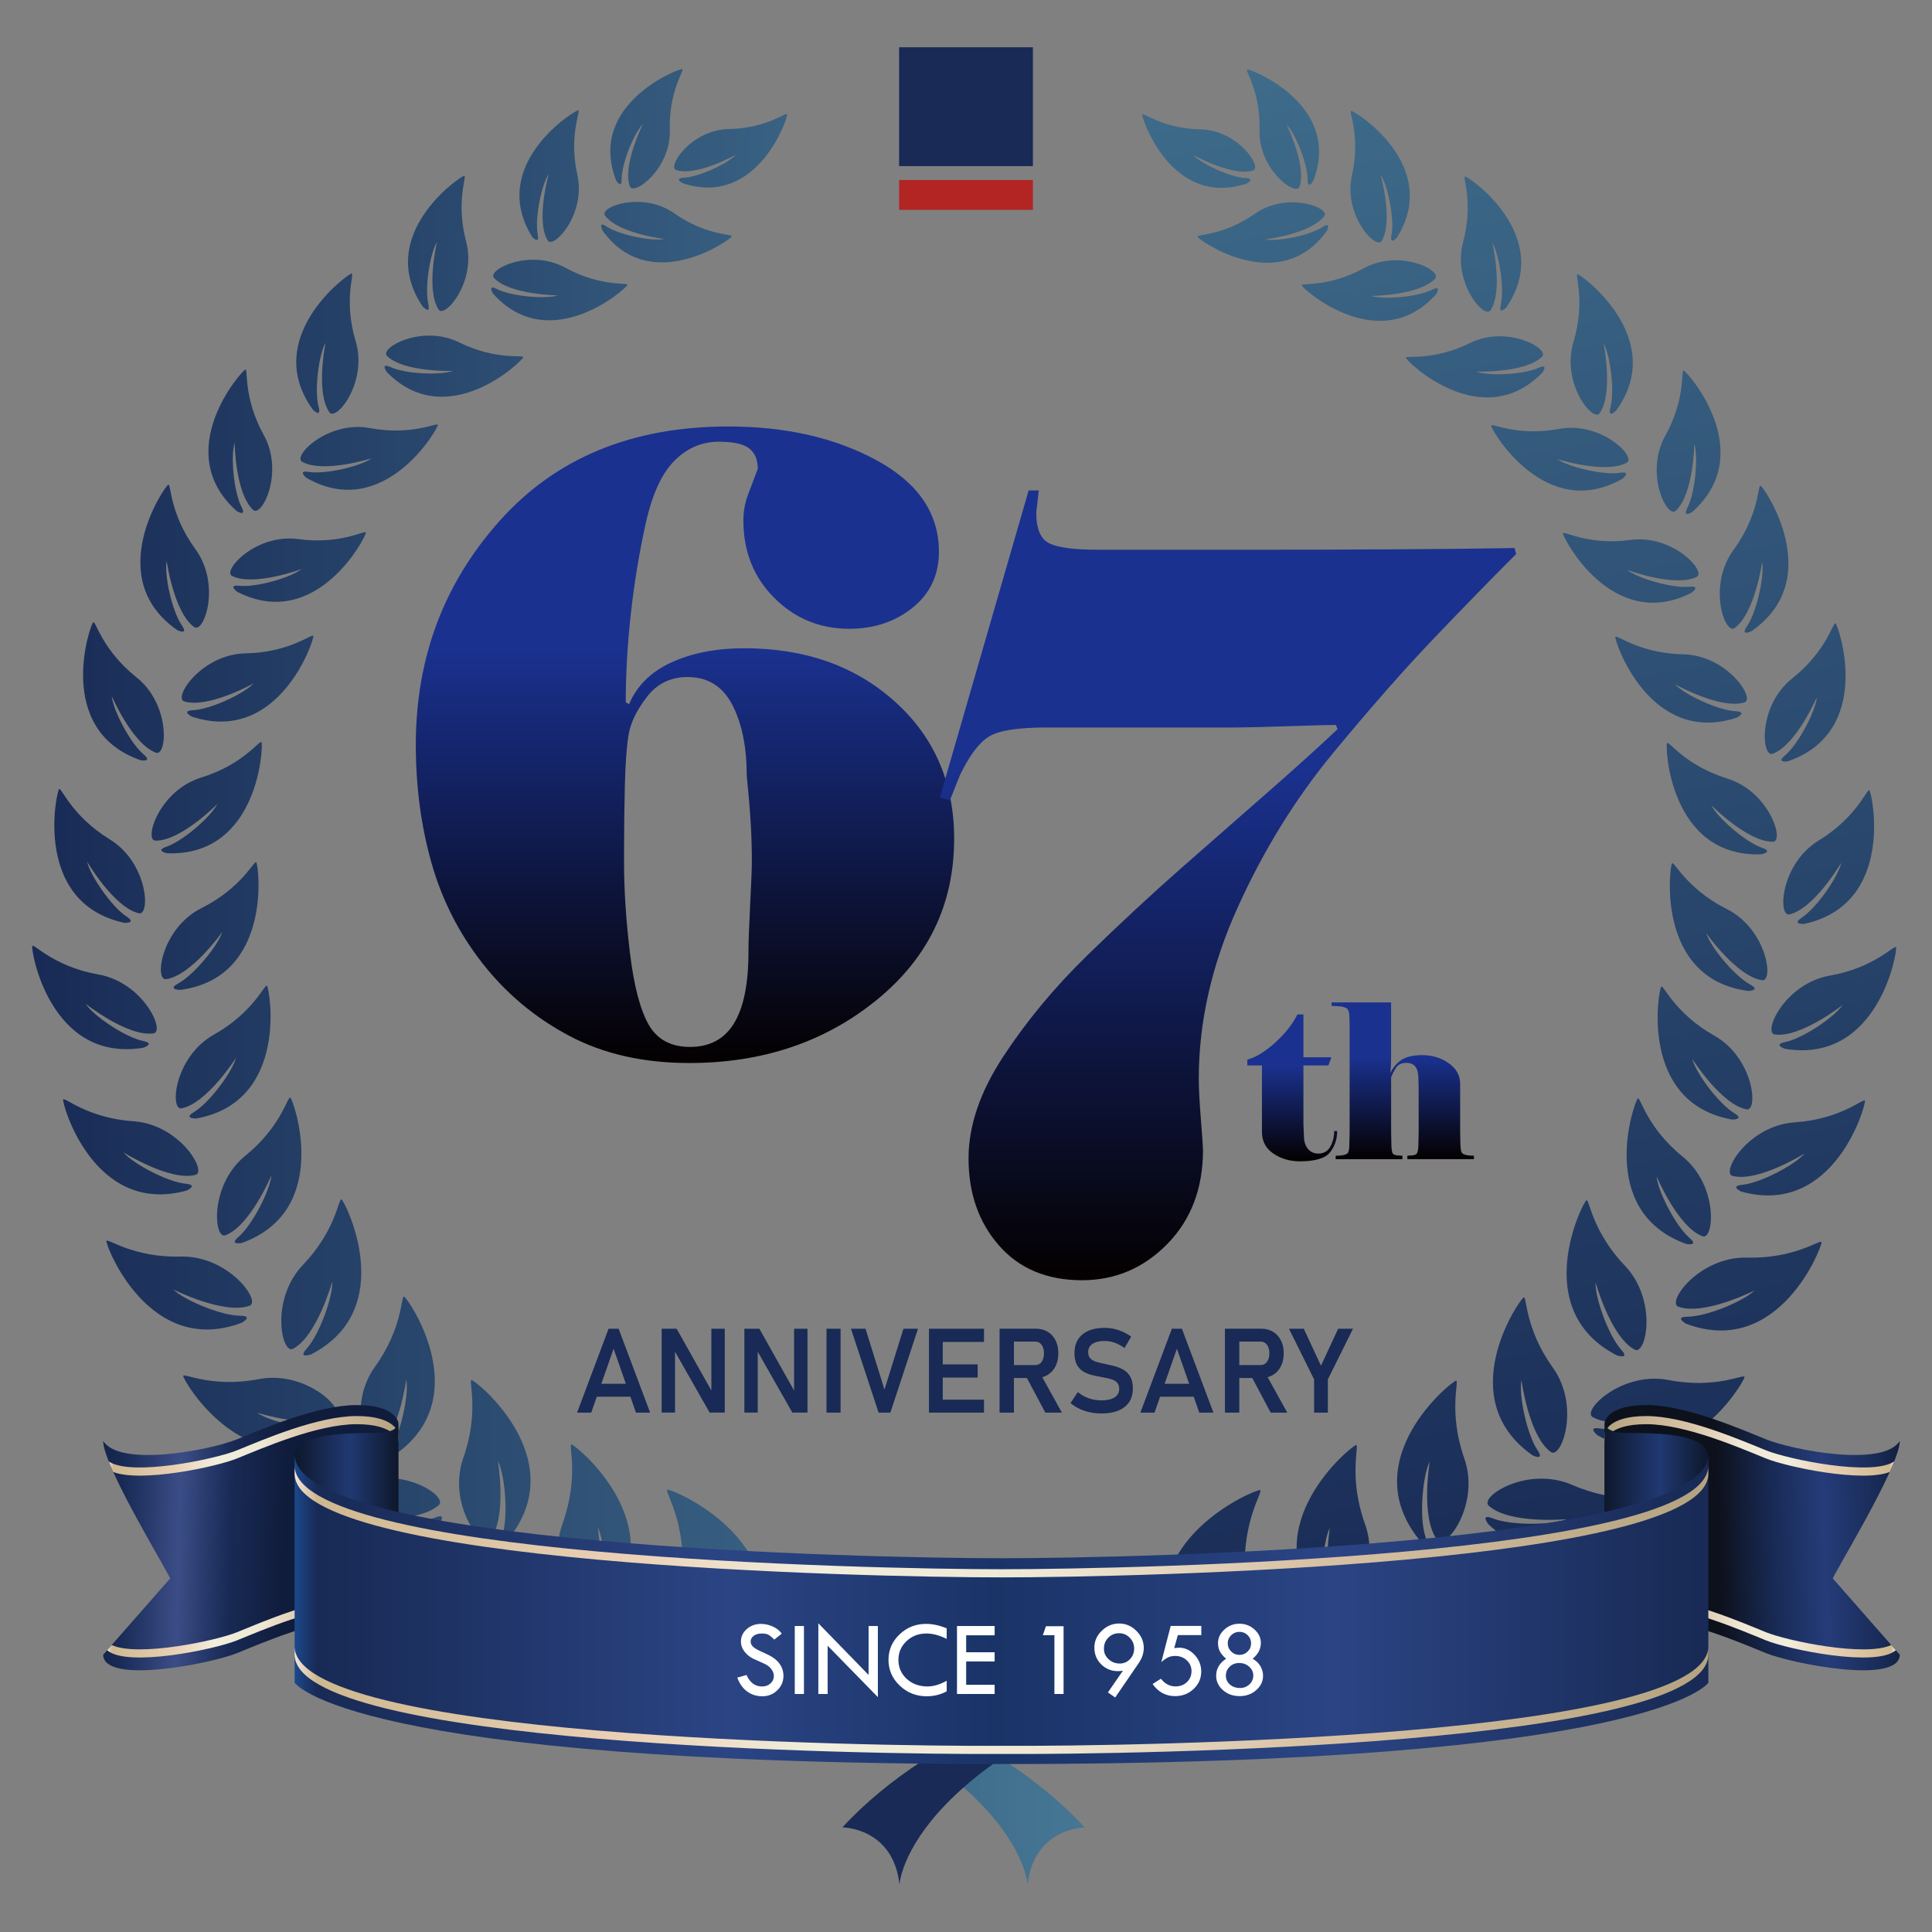 <?xml version="1.0" encoding="UTF-8"?><svg id="_レイヤー_1" xmlns="http://www.w3.org/2000/svg" xmlns:xlink="http://www.w3.org/1999/xlink" viewBox="0 0 300 300"><rect x="0" y="0" width="300" height="300" fill="#808080" stroke="none"/><defs><style>.cls-1{fill:url(#_名称未設定グラデーション_3-2);}.cls-2{fill:url(#_名称未設定グラデーション_5);}.cls-3{fill:url(#linear-gradient-2);}.cls-4{fill:url(#_名称未設定グラデーション_13);}.cls-5{fill:url(#_名称未設定グラデーション_6);}.cls-6{fill:url(#_名称未設定グラデーション_13-4);}.cls-7{fill:#fff;}.cls-8{fill:url(#_名称未設定グラデーション_2);}.cls-9{fill:url(#linear-gradient-4);}.cls-10{fill:#182a55;}.cls-11{fill:url(#linear-gradient-3);}.cls-12{fill:url(#linear-gradient-5);}.cls-13{fill:url(#_名称未設定グラデーション_13-3);}.cls-14{fill:url(#_名称未設定グラデーション_4);}.cls-15{fill:url(#_名称未設定グラデーション_3);}.cls-16{fill:#b22523;}.cls-17{fill:url(#_名称未設定グラデーション_6-2);}.cls-18{fill:url(#_名称未設定グラデーション_13-2);}.cls-19{fill:url(#linear-gradient-6);}.cls-20{fill:url(#linear-gradient);}</style><linearGradient id="_名称未設定グラデーション_6" x1="5" y1="151.693" x2="168.443" y2="151.693" gradientUnits="userSpaceOnUse"><stop offset="0" stop-color="#182a55"/><stop offset="1" stop-color="#457794"/></linearGradient><linearGradient id="_名称未設定グラデーション_6-2" x1="219.67" y1="252.998" x2="168.439" y2="-28.118" xlink:href="#_名称未設定グラデーション_6"/><linearGradient id="_名称未設定グラデーション_5" x1="11.596" y1="237.954" x2="44.299" y2="238.945" gradientUnits="userSpaceOnUse"><stop offset="0" stop-color="#101c3c"/><stop offset=".225" stop-color="#182a55"/><stop offset=".495" stop-color="#3b4d86"/><stop offset=".736" stop-color="#182a55"/><stop offset=".995" stop-color="#101c3c"/></linearGradient><linearGradient id="linear-gradient" x1="16.892" y1="224.51" x2="61.85" y2="224.51" gradientUnits="userSpaceOnUse"><stop offset="0" stop-color="#f6e5da"/><stop offset=".016" stop-color="#ceb890"/><stop offset=".236" stop-color="#ead1b6"/><stop offset=".368" stop-color="#f1eedc"/><stop offset=".533" stop-color="#efe7d4"/><stop offset=".709" stop-color="#d9c3a7"/><stop offset=".989" stop-color="#b5a481"/></linearGradient><linearGradient id="linear-gradient-2" x1="16.636" y1="252.752" y2="252.752" xlink:href="#linear-gradient"/><linearGradient id="_名称未設定グラデーション_4" x1="226.941" y1="237.954" x2="259.645" y2="238.945" gradientTransform="translate(526.363) rotate(-180) scale(1 -1)" gradientUnits="userSpaceOnUse"><stop offset="0" stop-color="#0d111c"/><stop offset=".225" stop-color="#182a55"/><stop offset=".495" stop-color="#253c79"/><stop offset=".736" stop-color="#182a55"/><stop offset=".995" stop-color="#0d111c"/></linearGradient><linearGradient id="linear-gradient-3" x1="232.241" x2="277.198" gradientTransform="translate(526.363) rotate(-180) scale(1 -1)" xlink:href="#linear-gradient"/><linearGradient id="linear-gradient-4" x1="231.98" y1="252.752" x2="277.198" y2="252.752" gradientTransform="translate(526.363) rotate(-180) scale(1 -1)" xlink:href="#linear-gradient"/><linearGradient id="_名称未設定グラデーション_3" x1="45.775" y1="231.184" x2="61.851" y2="231.184" gradientUnits="userSpaceOnUse"><stop offset="0" stop-color="#0e182c"/><stop offset=".533" stop-color="#203972"/><stop offset=".989" stop-color="#0e182c"/></linearGradient><linearGradient id="_名称未設定グラデーション_3-2" x1="249.165" x2="265.243" xlink:href="#_名称未設定グラデーション_3"/><linearGradient id="_名称未設定グラデーション_2" x1="45.748" y1="249.889" x2="265.27" y2="249.889" gradientUnits="userSpaceOnUse"><stop offset="0" stop-color="#1c488c"/><stop offset=".016" stop-color="#182a55"/><stop offset=".308" stop-color="#2b4484"/><stop offset=".495" stop-color="#1a3468"/><stop offset=".736" stop-color="#2b4484"/><stop offset=".995" stop-color="#182a55"/></linearGradient><linearGradient id="linear-gradient-5" x1="45.748" y1="236.251" x2="265.27" y2="236.251" xlink:href="#linear-gradient"/><linearGradient id="linear-gradient-6" x1="45.748" y1="264.002" x2="265.27" y2="264.002" xlink:href="#linear-gradient"/><linearGradient id="_名称未設定グラデーション_13" x1="106.364" y1="66.224" x2="106.364" y2="165.063" gradientUnits="userSpaceOnUse"><stop offset=".35" stop-color="#1a318f"/><stop offset="1" stop-color="#040000"/></linearGradient><linearGradient id="_名称未設定グラデーション_13-2" x1="190.679" y1="76.163" x2="190.679" y2="198.793" xlink:href="#_名称未設定グラデーション_13"/><linearGradient id="_名称未設定グラデーション_13-3" x1="200.66" y1="157.528" x2="200.66" y2="180.331" xlink:href="#_名称未設定グラデーション_13"/><linearGradient id="_名称未設定グラデーション_13-4" x1="217.82" y1="155.659" x2="217.82" y2="179.997" xlink:href="#_名称未設定グラデーション_13"/></defs><path class="cls-10" d="M89.609,219.35l4.89-13.024h1.56l4.89,13.024h-2.195l-3.475-9.923-3.475,9.923h-2.195ZM91.912,216.879v-2.008h6.852v2.008h-6.852Z"/><path class="cls-10" d="M102.741,219.342v-13.016h2.328l5.606,9.977-.214.236v-10.213h2.079v13.016h-2.348l-5.589-9.827.214-.232v10.058h-2.077Z"/><path class="cls-10" d="M115.585,219.342v-13.016h2.328l5.606,9.977-.214.236v-10.213h2.079v13.016h-2.348l-5.589-9.827.214-.232v10.058h-2.077Z"/><path class="cls-10" d="M130.524,206.326v13.024h-2.185v-13.024h2.185Z"/><path class="cls-10" d="M136.428,219.35l-4.29-13.024h2.257l2.946,9.448,2.948-9.448h2.257l-4.29,13.024h-1.828Z"/><path class="cls-10" d="M144.249,219.35v-13.024h2.141v13.024h-2.141ZM145.135,208.376v-2.05h7.659v2.05h-7.659ZM145.135,213.905v-2.043h6.674v2.043h-6.674ZM145.135,219.35v-2.008h7.659v2.008h-7.659Z"/><path class="cls-10" d="M155.213,219.35v-13.032h2.23v13.032h-2.23ZM156.099,213.975v-2.008h4.666c.407,0,.732-.162.977-.494s.367-.776.367-1.332c0-.548-.122-.988-.367-1.321s-.57-.498-.977-.498h-4.666v-2.004h4.73c.705,0,1.319.158,1.846.475.525.317.934.761,1.226,1.332.293.575.44,1.247.44,2.016,0,.772-.147,1.444-.44,2.016-.292.575-.701,1.019-1.226,1.34-.527.32-1.141.479-1.846.479h-4.73ZM162.315,219.35l-3.072-5.776,2.22-.413,3.423,6.189h-2.572Z"/><path class="cls-10" d="M171.04,219.485c-.944,0-1.824-.139-2.643-.413-.819-.274-1.541-.676-2.168-1.201l1.137-1.711c.502.425,1.066.745,1.689.965.624.216,1.286.324,1.985.324.871,0,1.548-.154,2.029-.463.479-.313.72-.753.72-1.317v-.012c0-.436-.122-.768-.363-1.004-.241-.232-.56-.402-.954-.514s-.824-.205-1.29-.282c-.496-.089-.998-.193-1.506-.309s-.975-.297-1.402-.537c-.427-.243-.77-.595-1.035-1.054-.263-.459-.394-1.077-.394-1.853v-.008c0-1.243.411-2.205,1.232-2.884.822-.683,1.981-1.023,3.481-1.023.699,0,1.398.116,2.095.344.699.232,1.365.571,1.998,1.019l-1.039,1.765c-1.015-.73-2.033-1.093-3.054-1.093-.824,0-1.461.151-1.913.452-.45.301-.676.726-.676,1.278v.008c0,.452.133.799.398,1.035.266.236.612.409,1.041.521.427.116.888.224,1.382.324.49.097.979.212,1.465.348.487.139.931.336,1.33.595.4.255.72.61.963,1.058.241.452.363,1.039.363,1.761v.019c0,1.232-.427,2.182-1.278,2.853-.849.672-2.048,1.008-3.595,1.008Z"/><path class="cls-10" d="M177.077,219.35l4.89-13.024h1.56l4.89,13.024h-2.195l-3.475-9.923-3.475,9.923h-2.195ZM179.38,216.879v-2.008h6.852v2.008h-6.852Z"/><path class="cls-10" d="M190.208,219.35v-13.032h2.23v13.032h-2.23ZM191.095,213.975v-2.008h4.666c.407,0,.732-.162.977-.494s.367-.776.367-1.332c0-.548-.122-.988-.367-1.321s-.57-.498-.977-.498h-4.666v-2.004h4.73c.705,0,1.319.158,1.846.475.525.317.934.761,1.226,1.332.293.575.44,1.247.44,2.016,0,.772-.147,1.444-.44,2.016-.292.575-.701,1.019-1.226,1.34-.527.32-1.141.479-1.846.479h-4.73ZM197.311,219.35l-3.072-5.776,2.22-.413,3.423,6.189h-2.572Z"/><path class="cls-10" d="M210.092,206.326l-3.904,7.865v5.159h-2.133v-5.159l-3.906-7.865h2.303l2.668,5.742,2.67-5.742h2.301Z"/><rect class="cls-10" x="139.612" y="7.34" width="20.776" height="18.454"/><rect class="cls-16" x="139.612" y="27.947" width="20.776" height="4.642"/><path class="cls-5" d="M94.437,249.471c10.238-12.625-5.039-25.112-5.691-25.175-.554-.042,1.258,4.923-1.397,12.29-2.647,7.375,2.895,14.936,4.178,13.289,2.744-3.485,1.294-12.724,1.294-12.724,1.107,2.267,1.581,8.741.616,11.72-.69,2.105.999.6.999.6ZM78.998,238.903c9.946-12.449-5.131-24.563-5.77-24.61-.546-.04,1.267,4.808-1.275,12.05-2.543,7.239,2.9,14.34,4.162,12.726,2.656-3.433,1.201-12.222,1.201-12.222,1.106,2.215,1.629,8.558.703,11.483-.658,2.072.979.573.979.573ZM61.344,225.869c12.684-8.874,1.983-24.311,1.407-24.529-.507-.192-.158,4.83-4.516,10.875-4.361,6.049-1.345,14.301.261,13.139,3.426-2.469,4.596-11.191,4.596-11.191.419,2.368-.848,8.413-2.509,10.889-1.18,1.751.761.816.761.816ZM48.246,210.339c13.793-7.027,5.332-23.796,4.782-24.094-.467-.255-.816,4.761-5.97,10.147-5.16,5.39-3.325,13.983-1.555,13.047,3.724-1.965,6.092-10.44,6.092-10.44.092,2.4-1.991,8.22-3.987,10.44-1.413,1.558.638.9.638.9ZM37.54,193.011c14.112-5.066,8.036-22.226,7.544-22.575-.417-.301-1.366,4.471-6.982,9.022-5.615,4.552-4.901,13.033-3.102,12.357,3.837-1.443,7.143-9.3,7.143-9.3-.214,2.323-2.926,7.662-5.11,9.549-1.55,1.336.507.946.507.946ZM30.114,172.685c-1.716,1.028.341.999.341.999,14.493-2.586,11.422-20.189,11.005-20.615-.353-.359-2.052,4.106-8.239,7.585-6.185,3.481-6.881,11.806-5.028,11.448,3.943-.761,8.442-7.823,8.442-7.823-.594,2.211-4.088,6.934-6.522,8.406ZM27.671,152.711c-1.745.94.274,1.004.274,1.004,14.43-1.857,12.251-19.376,11.849-19.807-.328-.382-2.218,3.948-8.485,7.09-6.271,3.132-7.365,11.311-5.514,11.049,3.93-.568,8.714-7.32,8.714-7.32-.694,2.158-4.377,6.648-6.837,7.984ZM24.14,130.532c3.893.093,9.596-5.67,9.596-5.67-1.009,1.973-5.301,5.722-7.891,6.616-1.844.625.102,1.017.102,1.017,14.253.534,14.965-16.763,14.665-17.247-.271-.423-2.791,3.463-9.365,5.488-6.559,2.018-8.944,9.76-7.106,9.795ZM29.795,111.28c13.555,4.458,19.022-11.97,18.856-12.52-.141-.47-3.639,2.566-10.505,2.693-6.87.13-11.297,6.908-9.539,7.458,3.708,1.152,10.783-2.799,10.783-2.799-1.509,1.616-6.665,4.03-9.415,4.17-1.936.092-.18.998-.18.998ZM36.045,89.44c3.391,1.666,10.78-1.073,10.78-1.073-1.685,1.326-7.003,2.873-9.66,2.595-1.878-.193-.32.943-.32.943,12.344,6.298,20.049-8.657,19.975-9.207-.063-.474-3.889,1.914-10.492,1.014-6.622-.904-11.881,4.944-10.283,5.73ZM46.922,71.709c3.298,1.828,10.806-.55,10.806-.55-1.753,1.239-7.13,2.528-9.768,2.121-1.867-.288-.365.927-.365.927,12.024,6.887,20.44-7.669,20.393-8.22-.035-.481-3.971,1.72-10.526.488-6.562-1.223-12.103,4.368-10.541,5.234ZM81.251,55.478c.085-.456-4.154.553-9.948-2.311-5.81-2.869-12.431.882-11.208,2.097,2.593,2.577,10.22,2.332,10.22,2.332-1.96.698-7.316.486-9.669-.594-1.671-.755-.589.768-.589.768,9.395,9.592,21.09-1.764,21.195-2.292ZM97.434,44.245c.106-.438-4.093.374-9.658-2.675-5.567-3.056-12.217.351-11.059,1.588,2.436,2.633,9.921,2.71,9.921,2.71-1.952.602-7.196.164-9.462-.977-1.593-.822-.597.724-.597.724,8.804,9.79,20.728-.858,20.855-1.371ZM113.643,36.713c.138-.414-3.958-.08-8.95-3.589-4.993-3.504-11.714-.961-10.745.349,2.054,2.779,9.203,3.642,9.203,3.642-1.925.367-6.892-.602-8.937-1.933-1.441-.958-.649.625-.649.625,7.381,10.289,19.903,1.378,20.078.906ZM105.016,26.414c3.188,1.004,9.259-2.385,9.259-2.385-1.301,1.386-5.722,3.451-8.079,3.565-1.655.082-.148.866-.148.866,11.617,3.829,16.326-10.247,16.185-10.719-.111-.412-3.135,2.187-9.023,2.294-5.897.101-9.692,5.918-8.194,6.38ZM84.6,248.611s1.146-1.952-.785-.866c-2.739,1.545-9.168,2.356-11.619,1.722,0,0,9.356-.405,12.217-3.789,1.355-1.587-7.146-5.519-13.846-1.457-6.69,4.055-11.921,3.276-11.76,3.809.182.629,15.439,13.125,25.793.581ZM67.537,235.662c-2.861,1.126-9.216,1.057-11.494.106,0,0,8.852.832,12.093-2.063,1.523-1.362-5.935-6.288-12.991-3.242-7.04,3.032-12.01,1.582-11.926,2.123.092.631,13.246,14.807,24.966,4.014,0,0,1.368-1.743-.647-.938ZM51.29,222.722s1.659-1.368-.427-1.032c-2.942.471-8.955-.935-10.922-2.313,0,0,8.395,2.615,12.082.544,1.733-.966-4.492-7.172-11.807-5.775-7.325,1.412-11.739-1.014-11.767-.491-.051.622,9.447,16.835,22.84,9.066ZM37.559,205.39s1.867-1.066-.243-1.078c-2.987-.028-8.683-2.403-10.403-4.08,0,0,7.853,3.956,11.841,2.523,1.862-.676-3.259-7.817-10.709-7.634-7.455.182-11.386-2.936-11.521-2.419-.151.602,6.55,18.154,21.036,12.688ZM28.97,184.873s1.906-.859-.131-1.06c-2.874-.293-8.171-3.102-9.674-4.875,0,0,7.22,4.531,11.187,3.499,1.867-.479-2.425-7.836-9.642-8.329-7.201-.494-10.73-3.858-10.901-3.367-.197.576,4.696,18.108,19.161,14.132ZM22.238,162.696s1.938-.647-.021-1.054c-2.786-.584-7.659-3.873-8.926-5.769,0,0,6.575,5.176,10.543,4.585,1.873-.269-1.551-7.896-8.535-9.137-6.988-1.231-10.067-4.883-10.285-4.424-.256.533,2.681,18.166,17.223,15.799ZM19.282,143.291s2.015.114.359-.974c-2.341-1.545-5.618-6.334-6.124-8.535,0,0,4.175,7.134,8.041,8.031,1.822.423,1.45-7.823-4.524-11.482-5.971-3.669-7.502-8.144-7.857-7.796-.43.398-4.115,17.667,10.105,20.756ZM21.816,118.043s1.96.346.471-.913c-2.091-1.772-4.712-6.827-4.933-9.032,0,0,3.213,7.444,6.86,8.779,1.722.628,2.342-7.443-3.04-11.72-5.364-4.283-6.307-8.817-6.7-8.527-.47.339-6.122,16.699,7.342,21.412ZM27.539,97.853s1.793.856.698-.744c-1.558-2.277-2.746-7.843-2.362-10.027,0,0,1.117,8.026,4.279,10.286,1.498,1.064,4.228-6.549.184-12.103-4.05-5.556-3.752-10.177-4.209-10.003-.536.201-10.32,14.481,1.41,22.591ZM36.735,79.342s1.618,1.03.766-.639c-1.225-2.384-1.695-7.895-1.072-9.953,0,0,.106,7.878,2.887,10.436,1.312,1.205,4.87-5.802,1.635-11.653-3.228-5.84-2.392-10.267-2.85-10.146-.541.134-11.702,12.713-1.367,21.955ZM49.476,63.164c-.691-2.582.024-8.062,1.072-9.947,0,0-1.574,7.727.608,10.811,1.024,1.458,5.984-4.64,4.077-11.031-1.927-6.401-.158-10.536-.626-10.527-.565.019-14.155,9.934-6.013,21.158,0,0,1.365,1.365.882-.464ZM66.507,47.187c-.579-2.524.261-7.809,1.345-9.599,0,0-1.751,7.428.251,10.481.95,1.44,5.946-4.309,4.278-10.561-1.654-6.253.18-10.207-.293-10.211-.541-.003-13.986,9.198-6.444,20.313,0,0,1.275,1.359.863-.423ZM83.496,36.386c-.467-2.493.576-7.648,1.704-9.351,0,0-2.026,7.207-.166,10.291.859,1.45,5.994-3.983,4.616-10.186-1.375-6.19.594-9.99.135-10.011-.525-.021-14.089,8.437-7.162,19.637,0,0,1.201,1.381.872-.38ZM96.533,27.787c.007-2.442,1.928-7.122,3.299-8.527,0,0-3.215,6.44-2.031,9.683.568,1.527,6.398-2.682,6.216-8.783-.188-6.096,2.35-9.338,1.925-9.433-.494-.122-14.823,5.427-10.287,17.252,0,0,.867,1.529.879-.191ZM113.852,256.845c.079-.061.14-.13.188-.235,1.716-4.387-2.324-13.453-2.324-13.453,1.812,1.965,4.271,8.403,4.21,11.731-.051,2.359,1.204.305,1.204.305,6.566-15.975-12.805-24.022-13.482-23.872-.584.124,2.776,4.624,2.333,12.937-.323,5.808,3.346,10.526,5.862,12.141-2.574-.54-4.865-.971-6.813-1.302.444-1.833-8.498-4.236-14.797.707-6.547,5.139-12.165,4.981-11.936,5.531.276.638,17.981,11.862,27.283-2.682,0,0,.963-2.211-.927-.809-2.687,1.97-9.376,3.648-12.039,3.289,0,0,8.858-1.729,11.939-5.293,54.084,15.697,55.011,36.819,55.011,36.819.991-8.884,8.877-8.884,8.877-8.884-14.409-15.671-38.739-23.384-54.591-26.931Z"/><path class="cls-17" d="M207.759,249.952c1.283,1.647,6.843-5.904,4.205-13.282-2.644-7.366-.835-12.329-1.389-12.285-.659.052-15.946,12.517-5.726,25.157,0,0,1.69,1.506,1.004-.594-.957-2.987-.471-9.452.644-11.717,0,0-1.478,9.237,1.262,12.721ZM223.198,239.163c1.239,1.626,6.7-5.47,4.173-12.716-2.537-7.251-.728-12.09-1.273-12.057-.635.044-15.711,12.142-5.796,24.609,0,0,1.626,1.494.982-.577-.913-2.926-.39-9.263.725-11.479,0,0-1.472,8.787,1.189,12.22ZM240.817,225.468c1.619,1.175,4.638-7.077.291-13.133-4.353-6.05-3.999-11.073-4.501-10.88-.587.219-11.305,15.641,1.374,24.53,0,0,1.932.941.76-.812-1.67-2.472-2.916-8.526-2.496-10.894,0,0,1.147,8.727,4.572,11.191ZM253.843,209.579c1.763.933,3.605-7.658-1.539-13.051-5.146-5.395-5.501-10.408-5.965-10.157-.55.3-9.032,17.058,4.762,24.108,0,0,2.047.653.634-.911-1.994-2.222-4.067-8.042-3.977-10.437,0,0,2.356,8.472,6.083,10.449ZM264.356,191.964c1.809.684,2.544-7.806-3.074-12.362-5.617-4.552-6.554-9.329-6.965-9.036-.493.354-6.601,17.506,7.513,22.592,0,0,2.062.39.507-.946-2.184-1.889-4.9-7.232-5.106-9.555,0,0,3.301,7.861,7.126,9.307ZM271.197,172.26c1.854.367,1.171-7.966-5.013-11.454-6.17-3.483-7.878-7.956-8.223-7.595-.432.426-3.509,18.024,10.98,20.631,0,0,2.052.032.341-1.001-2.431-1.482-5.933-6.203-6.512-8.412,0,0,4.484,7.067,8.427,7.831ZM273.618,152.207c1.847.269.769-7.913-5.495-11.058-6.258-3.145-8.145-7.471-8.494-7.096-.377.431-2.579,17.95,11.841,19.82,0,0,2.026-.061.288-1.004-2.472-1.338-6.148-5.833-6.831-7.985,0,0,4.764,6.761,8.691,7.323ZM268.203,120.887c-6.559-2.026-9.077-5.915-9.348-5.495-.312.48.39,17.781,14.64,17.262,0,0,1.948-.383.106-1.014-2.604-.9-6.882-4.654-7.886-6.618,0,0,5.707,5.764,9.593,5.677,1.829-.035-.534-7.775-7.105-9.811ZM270.875,109.069c1.751-.543-2.656-7.329-9.525-7.468-6.871-.142-10.382-3.172-10.516-2.699-.164.551,5.282,16.98,18.835,12.542,0,0,1.772-.909-.169-1.004-2.739-.148-7.893-2.564-9.409-4.185,0,0,7.068,3.967,10.783,2.813ZM242.694,82.824c-.069.55,7.603,15.508,19.957,9.228,0,0,1.558-1.135-.309-.945-2.657.274-7.967-1.278-9.663-2.607,0,0,7.382,2.749,10.771,1.088,1.608-.781-3.649-6.639-10.269-5.746-6.611.893-10.424-1.495-10.487-1.019ZM231.538,66.09c-.047.551,8.356,15.122,20.397,8.247,0,0,1.5-1.214-.377-.916-2.624.391-8.004-.899-9.769-2.142,0,0,7.508,2.385,10.815.563,1.56-.858-3.966-6.46-10.531-5.236-6.571,1.206-10.495-.996-10.535-.517ZM228.257,53.266c-5.807,2.856-10.043,1.846-9.956,2.3.105.533,11.775,11.901,21.175,2.318,0,0,1.092-1.524-.577-.764-2.359,1.067-7.716,1.284-9.673.586,0,0,7.616.249,10.233-2.324,1.223-1.214-5.407-4.978-11.202-2.115ZM211.779,41.649c-5.554,3.044-9.753,2.229-9.652,2.666.131.515,12.037,11.169,20.857,1.397,0,0,.985-1.539-.605-.729-2.263,1.144-7.503,1.58-9.459.974,0,0,7.492-.071,9.927-2.699,1.15-1.241-5.499-4.656-11.068-1.608ZM194.874,33.183c-4.992,3.499-9.096,3.164-8.936,3.573.161.477,12.674,9.399,20.076-.88,0,0,.782-1.574-.655-.62-2.039,1.327-7.005,2.289-8.934,1.926,0,0,7.144-.866,9.206-3.633.956-1.308-5.752-3.864-10.757-.367ZM193.538,28.516s1.509-.782-.145-.863c-2.359-.12-6.782-2.19-8.084-3.579,0,0,6.073,3.399,9.252,2.398,1.5-.464-2.292-6.277-8.189-6.389-5.887-.116-8.887-2.717-9.009-2.306-.137.47,4.542,14.557,16.175,10.74ZM209.046,255.889c-6.29-4.96-15.239-2.573-14.794-.729-1.944.331-4.229.751-6.805,1.291,2.511-1.611,6.177-6.329,5.869-12.142-.431-8.307,2.928-12.805,2.345-12.928-.679-.151-20.047,7.87-13.5,23.856,0,0,1.253,2.054,1.197-.305-.074-3.328,2.401-9.762,4.224-11.724,0,0-4.053,9.06-2.328,13.444.035.106.11.176.174.237-15.866,3.529-40.212,11.212-54.621,26.865,0,0,7.889.005,8.866,8.884,0,0,.957-21.108,55.054-36.739,3.076,3.574,11.923,5.31,11.923,5.31-2.658.352-9.341-1.333-12.019-3.307-1.889-1.397-.943.814-.943.814,9.299,14.556,27.01,3.348,27.28,2.713.232-.551-5.377-.398-11.923-5.539ZM228.733,244.327c-6.695-4.075-15.215-.156-13.857,1.442,2.862,3.379,12.206,3.799,12.206,3.799-2.443.629-8.878-.187-11.607-1.734-1.922-1.094-.782.869-.782.869,10.321,12.552,25.625.079,25.796-.554.158-.538-5.066.241-11.755-3.823ZM244.161,230.586c-7.035-3.052-14.519,1.856-12.989,3.224,3.235,2.905,12.104,2.083,12.104,2.083-2.286.95-8.649,1.009-11.504-.124-2.018-.807-.639.938-.639.938,11.696,10.809,24.861-3.346,24.962-3.98.08-.541-4.89.909-11.933-2.14ZM259.126,214.293c-7.329-1.413-13.558,4.78-11.811,5.759,3.67,2.069,12.078-.533,12.078-.533-1.967,1.381-7.99,2.776-10.941,2.297-2.084-.327-.417,1.03-.417,1.03,13.38,7.793,22.898-8.411,22.856-9.03-.047-.526-4.45,1.896-11.765.478ZM271.313,195.278c-7.457-.193-12.571,6.946-10.701,7.627,3.971,1.437,11.828-2.516,11.828-2.516-1.723,1.677-7.431,4.053-10.413,4.07-2.107.008-.235,1.078-.235,1.078,14.469,5.491,21.2-12.06,21.055-12.662-.123-.517-4.085,2.597-11.534,2.401ZM278.675,174.279c-7.206.483-11.508,7.827-9.647,8.316,3.962,1.03,11.192-3.486,11.192-3.486-1.513,1.772-6.805,4.578-9.673,4.865-2.037.197-.145,1.061-.145,1.061,14.463,3.991,19.377-13.539,19.185-14.112-.174-.484-3.705,2.875-10.912,3.356ZM275.575,160.626c3.97.592,10.551-4.574,10.551-4.574-1.279,1.891-6.158,5.181-8.936,5.759-1.957.405-.013,1.051-.013,1.051,14.53,2.385,17.498-15.235,17.238-15.776-.217-.456-3.315,3.188-10.297,4.41-6.991,1.233-10.421,8.85-8.544,9.13ZM277.866,141.984c3.865-.892,8.047-8.028,8.047-8.028-.489,2.205-3.789,6.988-6.129,8.53-1.659,1.088.364.979.364.979,14.219-3.074,10.555-20.35,10.126-20.746-.357-.346-1.877,4.132-7.857,7.787-5.977,3.652-6.37,11.898-4.552,11.479ZM275.251,117.044c3.652-1.328,6.867-8.775,6.867-8.775-.211,2.206-2.851,7.254-4.941,9.029-1.491,1.258.471.909.471.909,13.465-4.693,7.836-21.063,7.373-21.399-.389-.288-1.335,4.246-6.711,8.522-5.388,4.273-4.777,12.344-3.06,11.714ZM269.333,97.529c3.163-2.258,4.301-10.281,4.301-10.281.364,2.182-.829,7.748-2.379,10.019-1.091,1.598.699.747.699.747,11.736-8.094,1.962-22.384,1.429-22.585-.46-.182-.158,4.437-4.22,9.995-4.043,5.551-1.319,13.164.171,12.106ZM260.195,79.328c2.784-2.554,2.9-10.428,2.9-10.428.625,2.057.141,7.568-1.073,9.952-.869,1.671.761.635.761.635,10.342-9.229-.808-21.822-1.349-21.953-.457-.117.392,4.307-2.855,10.143-3.24,5.847.307,12.858,1.616,11.65ZM248.391,64.165c2.171-3.089.622-10.819.622-10.819,1.043,1.881,1.734,7.373,1.049,9.948-.489,1.827.882.464.882.464,8.143-11.206-5.424-21.15-5.984-21.166-.478-.008,1.291,4.132-.638,10.523-1.926,6.398,3.039,12.506,4.069,11.05ZM231.448,48.174c2.017-3.047.279-10.481.279-10.481,1.068,1.79,1.899,7.085,1.32,9.608-.425,1.772.863.418.863.418,7.557-11.102-5.869-20.322-6.416-20.318-.457,0,1.359,3.957-.309,10.204-1.668,6.251,3.311,12.01,4.263,10.568ZM214.549,37.408c1.849-3.076-.167-10.284-.167-10.284,1.127,1.707,2.164,6.861,1.695,9.349-.336,1.761.864.38.864.38,6.94-11.191-6.599-19.667-7.133-19.645-.454.018,1.503,3.827.124,10.016-1.376,6.193,3.743,11.635,4.616,10.185ZM201.77,29.01c1.196-3.243-2.006-9.687-2.006-9.687,1.368,1.413,3.281,6.087,3.285,8.533-.004,1.721.885.196.885.196,4.539-11.824-9.792-17.388-10.279-17.274-.426.105,2.104,3.346,1.92,9.438-.178,6.102,5.64,10.32,6.195,8.794Z"/><path class="cls-2" d="M61.85,254.103s-.32-2.727-6.454-2.727-14.632,3.718-18.614,5.328c-3.953,1.599-20.659,4.956-20.765.249l10.377-11.823c.592.396-10.377-17.3-10.377-21.381,2.672,4.188,16.812,1.354,20.765-.246,3.983-1.61,12.48-5.326,18.614-5.326s6.454,2.728,6.454,2.728v33.199Z"/><path class="cls-20" d="M55.396,219.884c-6.135,0-14.632,3.718-18.614,5.328-3.422,1.387-16.397,4.084-19.889,1.725.204.513.437,1.056.694,1.629,4.264,1.689,15.971-.782,19.195-2.089,3.983-1.611,12.48-5.329,18.614-5.329s6.454,2.727,6.454,2.727v-1.263s-.32-2.727-6.454-2.727Z"/><path class="cls-3" d="M55.396,248.128c-6.135,0-14.632,3.717-18.614,5.329-3.289,1.331-15.393,3.873-19.435,1.98l-.711.808c3.051,2.702,16.63-.101,20.146-1.524,3.983-1.608,12.48-5.327,18.614-5.327s6.454,2.725,6.454,2.725v-1.263s-.32-2.727-6.454-2.727Z"/><path class="cls-14" d="M249.165,254.103s.321-2.727,6.455-2.727,14.635,3.718,18.616,5.328c3.954,1.599,20.659,4.956,20.764.249l-10.379-11.823c-.592.396,10.379-17.3,10.379-21.381-2.67,4.188-16.81,1.354-20.764-.246-3.981-1.61-12.482-5.326-18.616-5.326s-6.455,2.728-6.455,2.728v33.199Z"/><path class="cls-11" d="M255.62,219.884c6.134,0,14.635,3.718,18.616,5.328,3.424,1.387,16.398,4.084,19.887,1.725-.205.513-.436,1.056-.69,1.629-4.267,1.689-15.971-.782-19.196-2.089-3.981-1.611-12.482-5.329-18.616-5.329s-6.455,2.727-6.455,2.727v-1.263s.321-2.727,6.455-2.727Z"/><path class="cls-9" d="M255.62,248.128c6.134,0,14.635,3.717,18.616,5.329,3.288,1.331,15.391,3.873,19.433,1.98l.714.808c-3.051,2.702-16.636-.101-20.147-1.524-3.981-1.608-12.482-5.327-18.616-5.327s-6.455,2.725-6.455,2.725v-1.263s.321-2.727,6.455-2.727Z"/><path class="cls-15" d="M61.85,241.464v-20.56s.124,1.607-3.468,1.607c-4.843,0-12.607.122-12.607,3.654,0,5.203,11.122,15.053,16.075,15.3Z"/><path class="cls-1" d="M249.165,241.464v-20.56s-.124,1.607,3.47,1.607c4.846,0,12.608.122,12.608,3.654,0,5.203-11.123,15.053-16.077,15.3Z"/><path class="cls-8" d="M155.51,241.962c-21.062,0-109.762-1.983-109.762-16.107v35.432s8.176,12.636,109.762,12.636,109.761-12.636,109.761-12.636v-35.432c0,14.124-88.703,16.107-109.761,16.107Z"/><path class="cls-12" d="M155.51,243.67c-21.062,0-109.762-1.983-109.762-16.102v1.263c0,14.123,88.7,16.104,109.762,16.104s109.761-1.982,109.761-16.104v-1.263c0,14.119-88.703,16.102-109.761,16.102Z"/><path class="cls-19" d="M155.51,271.09c-21.062.124-109.762-1.321-109.762-15.448v1.267c0,14.12,88.7,15.571,109.762,15.445,21.057.126,109.761-1.325,109.761-15.445v-1.267c0,14.127-88.703,15.572-109.761,15.448Z"/><path class="cls-7" d="M121.398,253.664l-1.168.935c-.309-.321-.589-.558-.839-.716-.251-.158-.613-.236-1.087-.236-.518,0-.938.117-1.26.35-.323.235-.484.536-.484.904,0,.319.141.602.422.847.282.246.762.513,1.439.804s1.206.563,1.584.814c.378.25.688.527.93.831s.423.624.541.961c.118.336.178.692.178,1.067,0,.878-.319,1.626-.957,2.243s-1.409.927-2.315.927c-.884,0-1.664-.242-2.34-.724-.676-.484-1.197-1.208-1.562-2.174l1.442-.406c.525,1.187,1.328,1.782,2.411,1.782.525,0,.961-.158,1.309-.471s.522-.71.522-1.19c0-.285-.091-.574-.274-.862-.182-.29-.409-.527-.68-.714s-.702-.402-1.292-.646c-.591-.242-1.046-.464-1.364-.665s-.594-.442-.827-.72-.404-.556-.511-.831c-.108-.277-.162-.572-.162-.886,0-.757.304-1.401.911-1.932.608-.533,1.345-.799,2.212-.799.575,0,1.157.124,1.748.373.591.248,1.082.626,1.475,1.135Z"/><path class="cls-7" d="M123.411,252.487h1.425v10.554h-1.425v-10.554Z"/><path class="cls-7" d="M127.072,252.065l7.803,8.021v-7.599h1.441v11.043l-7.803-7.985v7.496h-1.442v-10.975Z"/><path class="cls-7" d="M147.002,252.851v1.633c-1.138-.558-2.184-.837-3.139-.837-1.226,0-2.259.395-3.098,1.187-.84.792-1.259,1.764-1.259,2.917,0,1.176.43,2.156,1.288,2.942s1.934,1.18,3.226,1.18c.939,0,1.933-.297,2.982-.887v1.648c-.956.509-1.991.762-3.106.762-1.635,0-3.032-.553-4.192-1.66-1.16-1.105-1.74-2.44-1.74-4.003,0-1.533.57-2.847,1.711-3.939,1.14-1.093,2.514-1.638,4.121-1.638,1.033,0,2.101.231,3.206.695Z"/><path class="cls-7" d="M148.601,252.487h5.847v1.442h-4.422v2.634h4.422v1.425h-4.422v3.628h4.422v1.425h-5.847v-10.554Z"/><path class="cls-7" d="M162.41,252.521h2.742v10.52h-1.425v-9.129h-1.797l.48-1.391Z"/><path class="cls-7" d="M173.163,263.588l-1.128-.788,2.328-3.371c-.326.044-.575.066-.745.066-1.044,0-1.918-.352-2.626-1.056-.706-.705-1.059-1.572-1.059-2.605,0-1,.385-1.872,1.155-2.619.771-.745,1.669-1.118,2.697-1.118,1.015,0,1.906.38,2.671,1.139s1.148,1.641,1.148,2.647c0,.811-.26,1.596-.779,2.353l-3.661,5.351ZM176.112,255.983c0-.653-.229-1.211-.688-1.678s-1.006-.7-1.64-.7c-.674,0-1.238.231-1.69.692s-.679,1.034-.679,1.719c0,.63.24,1.17.721,1.62.48.45,1.059.675,1.738.675.624,0,1.153-.225,1.586-.675.435-.45.651-1.001.651-1.653Z"/><path class="cls-7" d="M181.787,252.47h4.755v1.425h-3.645l-.567,2.022c.421-.045.662-.068.73-.068.928,0,1.738.37,2.429,1.11.691.738,1.037,1.605,1.037,2.598,0,1.065-.394,1.968-1.181,2.706-.786.74-1.745,1.11-2.877,1.11-1.442,0-2.607-.627-3.496-1.88l1.292-.821c.634.796,1.388,1.194,2.261,1.194.717,0,1.312-.225,1.785-.675.473-.449.709-1.015.709-1.699,0-.661-.245-1.219-.733-1.674-.489-.456-1.09-.684-1.803-.684-.425,0-.795.076-1.11.228s-.662.394-1.044.726l1.458-5.617Z"/><path class="cls-7" d="M194.511,257.57c.547.309.952.7,1.218,1.173.264.473.398.956.398,1.454,0,.873-.354,1.62-1.06,2.243-.707.622-1.567.932-2.577.932-1.022,0-1.885-.309-2.589-.925-.703-.616-1.056-1.366-1.056-2.25,0-1.066.513-1.942,1.541-2.627-.436-.381-.754-.755-.954-1.125-.198-.368-.298-.8-.298-1.297,0-.81.331-1.516.99-2.117s1.437-.9,2.332-.9,1.674.297,2.336.893c.662.595.994,1.291.994,2.09,0,.931-.425,1.75-1.276,2.456ZM194.611,260.166c0-.53-.215-.986-.643-1.367s-.942-.571-1.544-.571c-.586,0-1.077.188-1.475.567-.397.378-.596.847-.596,1.405,0,.546.208,1.001.626,1.367.416.364.937.546,1.561.546.579,0,1.07-.187,1.471-.563.399-.376.601-.837.601-1.384ZM194.27,255.179c0-.494-.177-.916-.53-1.264-.353-.35-.781-.525-1.284-.525-.496,0-.923.174-1.28.525-.356.349-.534.771-.534,1.264s.179.917.534,1.266c.357.35.783.525,1.28.525.503,0,.931-.174,1.284-.525.353-.349.53-.771.53-1.266Z"/><path class="cls-4" d="M107.021,165.063c-7.098,0-13.298-1.402-18.599-4.206-5.302-2.803-9.792-6.549-13.472-11.237-3.68-4.687-6.331-9.901-7.952-15.641-1.622-5.738-2.431-11.85-2.431-18.335,0-13.493,4.357-25.104,13.078-34.831,8.718-9.726,20.524-14.589,35.421-14.589,8.938,0,16.628,1.754,23.067,5.257,6.44,3.505,9.661,8.237,9.661,14.195,0,3.594-1.36,6.486-4.074,8.675-2.717,2.191-6.003,3.286-9.858,3.286-4.558,0-8.435-1.598-11.632-4.797-3.199-3.198-4.797-7.207-4.797-12.027,0-1.4.24-2.737.722-4.009.48-1.269.986-2.606,1.512-4.008,0-1.401-.439-2.452-1.315-3.155-.877-.7-2.454-1.052-4.731-1.052-2.629,0-4.929.986-6.901,2.958-1.971,1.971-3.462,5.237-4.468,9.792-1.009,4.557-1.774,9.223-2.301,13.998-.525,4.777-.788,9.355-.788,13.735l.525.263c1.226-2.891,3.438-5.06,6.637-6.506,3.197-1.446,6.944-2.168,11.238-2.168,9.464,0,17.261,2.761,23.395,8.28,6.133,5.52,9.201,12.618,9.201,21.293,0,10.165-4.009,18.511-12.027,25.038-8.017,6.529-17.723,9.792-29.112,9.792ZM116.747,133.913c0-2.189-.066-4.337-.197-6.44-.132-2.103-.33-4.423-.592-6.966,0-4.469-.745-8.149-2.234-11.041-1.491-2.891-3.812-4.337-6.966-4.337-2.629,0-4.732,1.031-6.309,3.089-1.577,2.059-2.52,3.988-2.826,5.783-.308,1.797-.505,4.403-.591,7.821-.089,3.417-.131,6.879-.131,10.383v1.709c0,4.294.305,8.983.919,14.064.612,5.082,1.577,8.785,2.892,11.105,1.315,2.323,3.46,3.483,6.44,3.483,3.066,0,5.344-1.226,6.834-3.68,1.489-2.452,2.234-6.132,2.234-11.041,0-1.4.086-3.854.263-7.36.175-3.504.264-5.695.264-6.572Z"/><path class="cls-18" d="M235.169,85.101l.264.92c-3.944,3.943-8.238,8.347-12.881,13.21-4.645,4.863-9.858,10.8-15.641,17.809-5.783,7.012-10.691,14.964-14.721,23.856-4.031,8.894-6.045,17.766-6.045,26.615,0,1.491.108,3.594.328,6.309.218,2.717.328,4.294.328,4.732,0,5.958-1.84,10.821-5.52,14.588-3.681,3.767-8.106,5.652-13.275,5.652-5.435,0-9.726-1.797-12.881-5.389-3.155-3.595-4.732-8.106-4.732-13.539,0-5.081,1.817-10.383,5.454-15.903,3.635-5.521,7.973-10.732,13.012-15.641,5.038-4.906,9.923-9.441,14.655-13.603,4.732-4.16,9.178-8.06,13.341-11.698,4.16-3.635,7.776-6.9,10.844-9.792l-.263-.657c-1.052,0-3.55.066-7.492.197s-6.617.197-8.018.197h-29.442c-4.383,0-7.339.46-8.871,1.381-1.535.919-3.046,2.914-4.535,5.98l-1.577,3.944-1.577-.394,13.8-47.712h1.577l-.394,3.418c0,2.542.677,4.14,2.037,4.797,1.358.657,3.878.986,7.558.986h23.133c8.324,0,16.101-.021,23.33-.066,7.23-.043,13.296-.109,18.204-.198Z"/><path class="cls-13" d="M195.953,165.441h-2.271v-.902c.757-.199,1.547-.573,2.373-1.118s1.614-1.18,2.363-1.903c.75-.724,1.377-1.43,1.88-2.12.502-.69.889-1.313,1.158-1.87h.939v6.644h4.344l-.464,1.268h-3.879v9.081l.067,1.703c0,.956.21,1.68.629,2.169.421.49.951.735,1.592.735.862,0,1.491-.362,1.89-1.085.397-.724.597-1.53.597-2.421h.468c0,1.247-.365,2.342-1.096,3.288-.73.947-2.302,1.419-4.713,1.419-1.545,0-2.91-.401-4.097-1.202-1.187-.802-1.779-1.925-1.779-3.372v-10.316Z"/><path class="cls-6" d="M215.883,166.642c.419-.889,1.006-1.58,1.757-2.07.751-.489,1.824-.734,3.218-.734,1.544,0,2.909.417,4.096,1.252,1.186.834,1.78,1.908,1.78,3.221v7.512l.033,1.536c0,.801.067,1.33.2,1.585.134.257.522.417,1.168.484l.734.033v.535h-10.336v-.535l.431-.033c.596,0,.961-.134,1.093-.4.132-.267.198-.824.198-1.669l.033-1.536v-6.811l-.033-1.369c0-.934-.154-1.603-.463-2.002-.31-.401-.773-.601-1.392-.601-.751,0-1.286.245-1.606.735s-.58.99-.779,1.502v8.547l.033,1.536c0,.868.061,1.43.182,1.686s.491.384,1.11.384l.431.033v.535h-10.369v-.535l.767-.033c.645-.067,1.036-.221,1.169-.467.132-.245.199-.779.199-1.603l.033-1.536v-16.493l-.033-1.369c0-.601-.094-1.018-.283-1.252s-.596-.384-1.219-.45l-1.268-.067v-.533h9.248v7.912c0,.735-.012,1.353-.033,1.853-.022.501-.055.908-.1,1.219Z"/></svg>